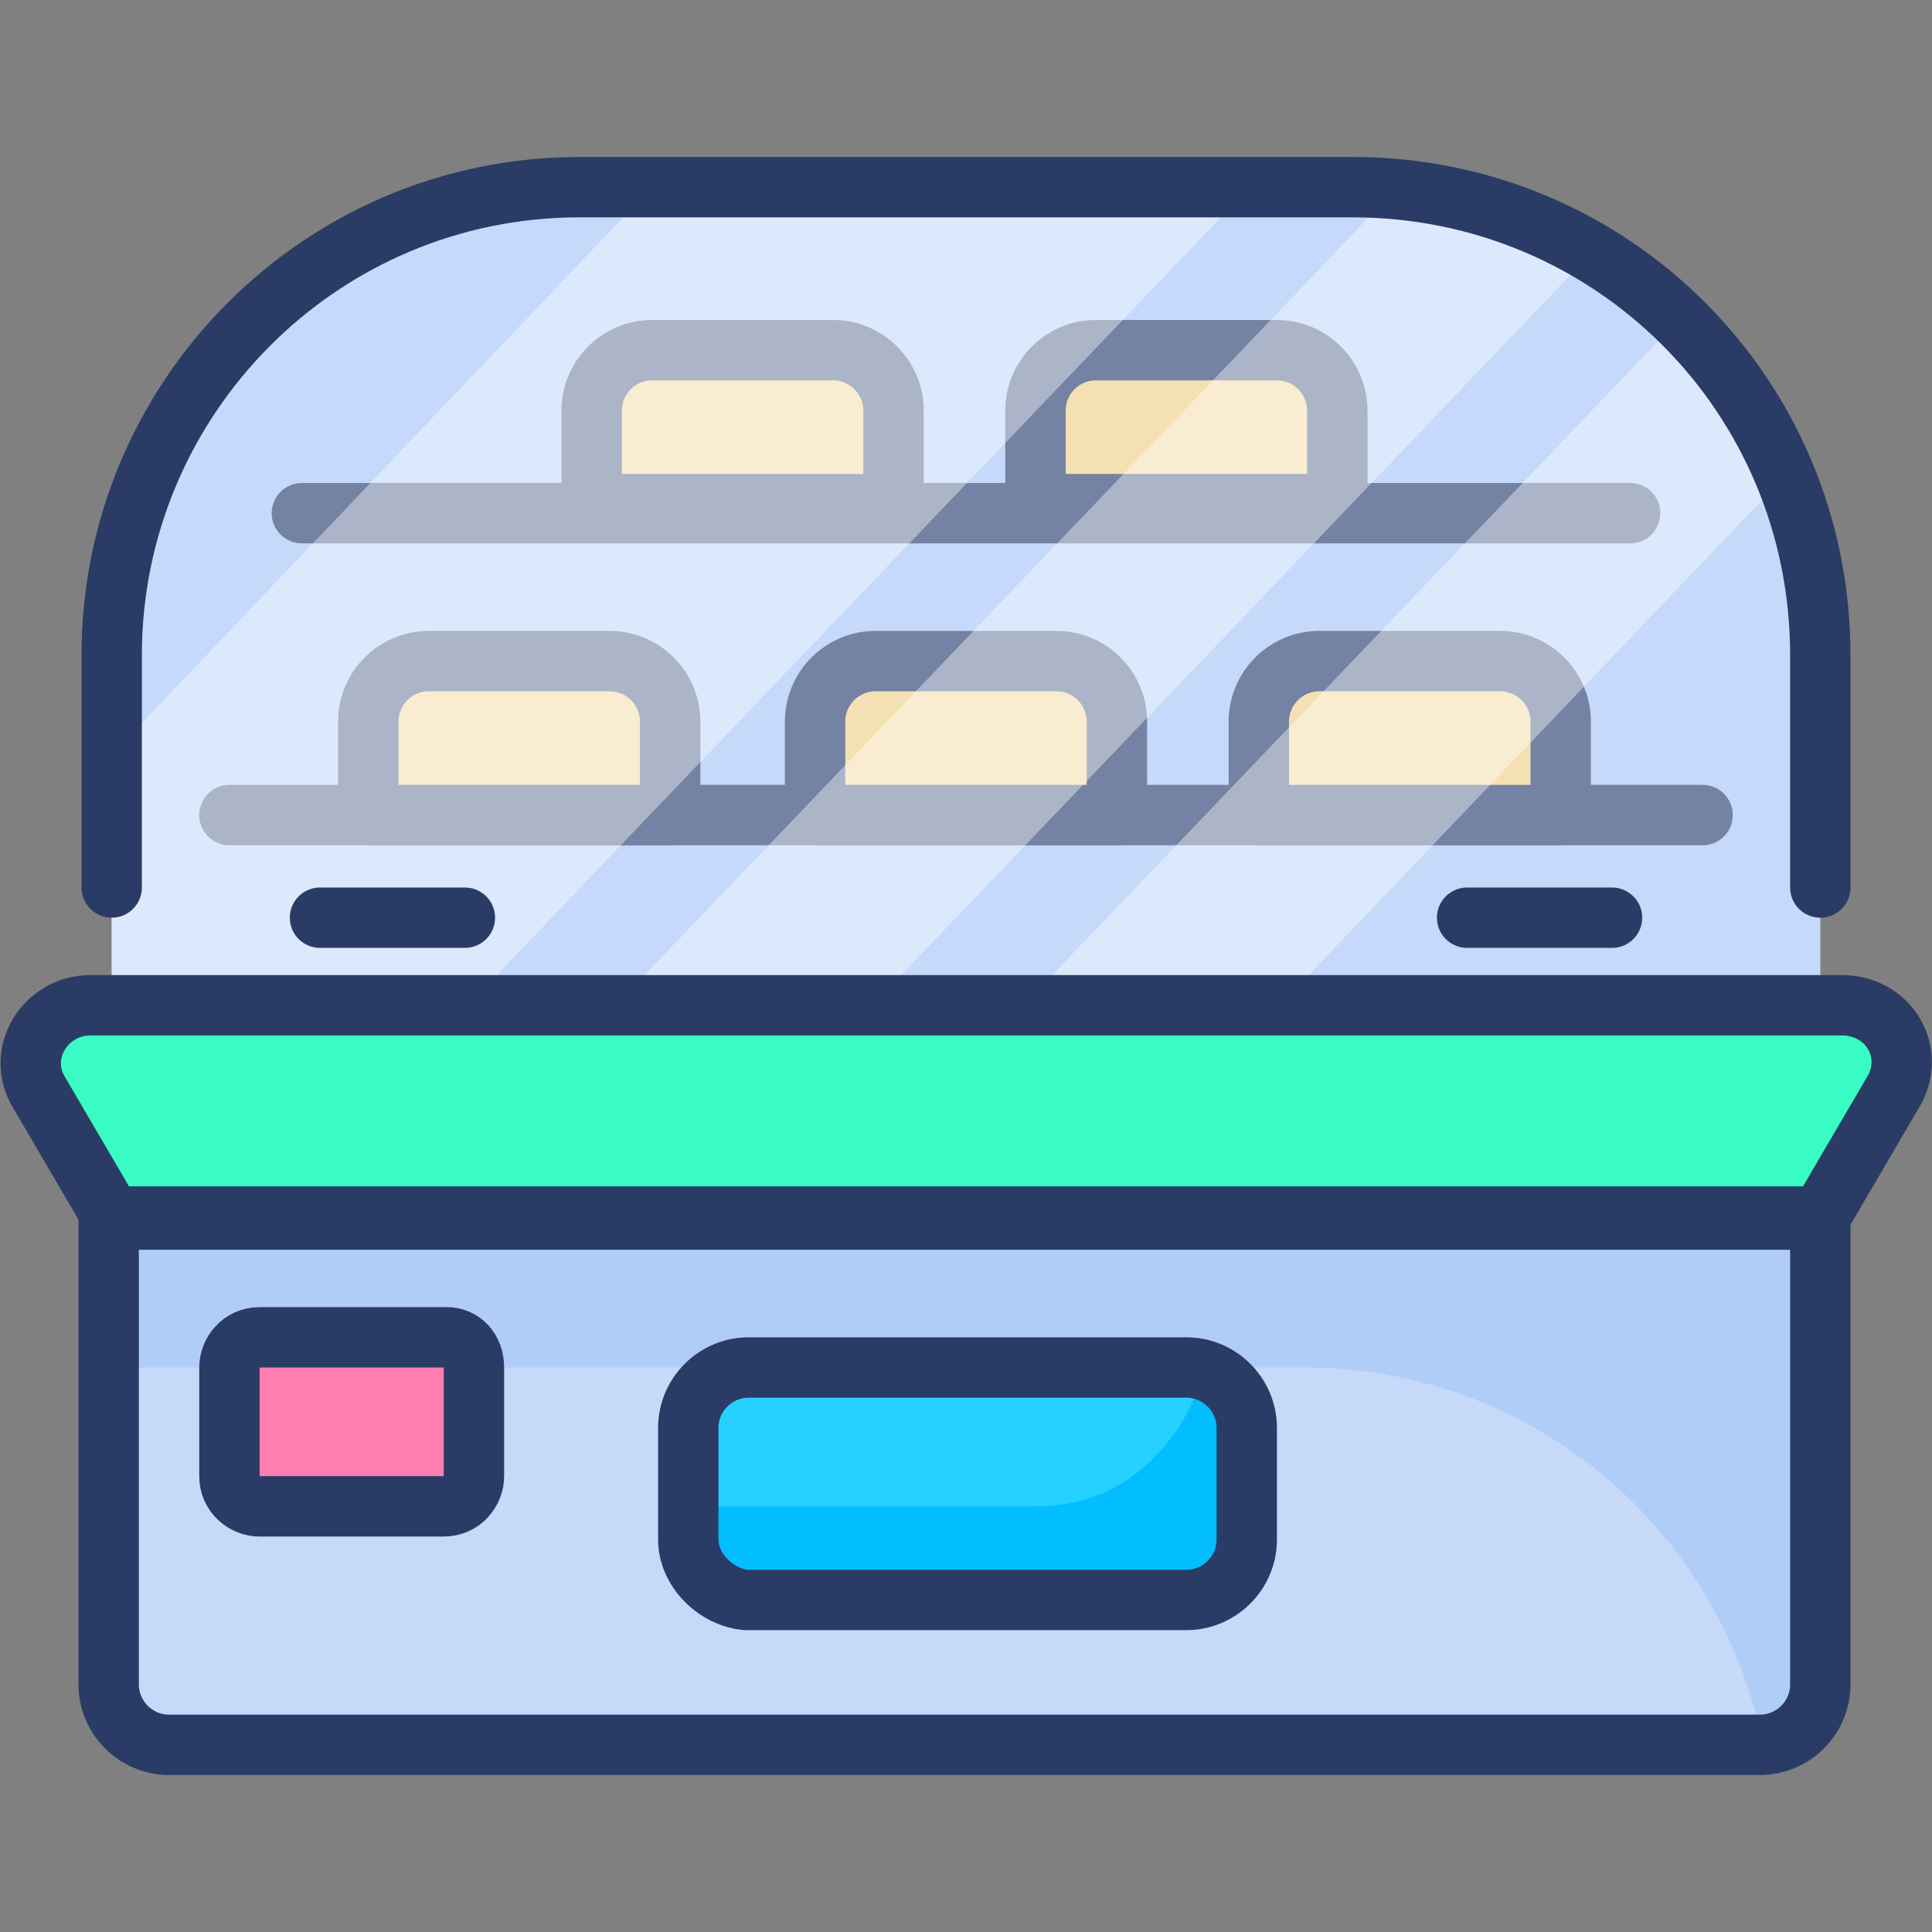 <svg id="Layer_1" height="512" viewBox="0 0 64 64" width="512" xmlns="http://www.w3.org/2000/svg" xmlns:xlink="http://www.w3.org/1999/xlink"><rect x="0" y="0" width="64" height="64" fill="#808080" stroke="none"/><clipPath id="SVGID_2_"><path id="SVGID_1_" d="m3.7 6.2h56.6v27.1h-56.6z"/></clipPath><clipPath id="SVGID_4_"><path id="SVGID_3_" d="m3.7 6.2h37.7v27.1h-37.7z"/></clipPath><clipPath id="SVGID_6_"><path id="SVGID_5_" d="m20.4 6.3h32.3v27h-32.3z"/></clipPath><clipPath id="SVGID_8_"><path id="SVGID_7_" d="m33.8 10.6h25.3v22.7h-25.3z"/></clipPath><g><path d="m60.3 21.8v11.6h-56.6v-11.6c0-8.6 6.9-15.5 15.5-15.5h25.6c8.6-.1 15.5 6.9 15.5 15.5" fill="#b0cdf7"/><path d="m54 17h-44" style="fill:none;stroke:#2a3c65;stroke-linecap:round;stroke-linejoin:round;stroke-miterlimit:10;stroke-width:2"/><path d="m56.4 27h-48.8" style="fill:none;stroke:#2a3c65;stroke-linecap:round;stroke-linejoin:round;stroke-miterlimit:10;stroke-width:2"/><path d="m22.2 27h-10v-3.1c0-1.1.9-2 2-2h6c1.1 0 2 .9 2 2z" fill="#ffd880"/><path d="m22.2 27h-10v-3.1c0-1.1.9-2 2-2h6c1.1 0 2 .9 2 2z" style="fill:none;stroke:#2a3c65;stroke-linecap:round;stroke-linejoin:round;stroke-miterlimit:10;stroke-width:2"/><path d="m37 27h-10v-3.1c0-1.1.9-2 2-2h6c1.1 0 2 .9 2 2z" fill="#ffd880"/><path d="m37 27h-10v-3.1c0-1.1.9-2 2-2h6c1.1 0 2 .9 2 2z" style="fill:none;stroke:#2a3c65;stroke-linecap:round;stroke-linejoin:round;stroke-miterlimit:10;stroke-width:2"/><path d="m51.7 27h-10v-3.1c0-1.1.9-2 2-2h6c1.1 0 2 .9 2 2z" fill="#ffd880"/><path d="m51.7 27h-10v-3.1c0-1.1.9-2 2-2h6c1.1 0 2 .9 2 2z" style="fill:none;stroke:#2a3c65;stroke-linecap:round;stroke-linejoin:round;stroke-miterlimit:10;stroke-width:2"/><path d="m29.6 16.7h-10v-3.1c0-1.1.9-2 2-2h6c1.1 0 2 .9 2 2z" fill="#ffd880"/><path d="m29.6 16.7h-10v-3.1c0-1.1.9-2 2-2h6c1.1 0 2 .9 2 2z" style="fill:none;stroke:#2a3c65;stroke-linecap:round;stroke-linejoin:round;stroke-miterlimit:10;stroke-width:2"/><path d="m44.3 16.7h-10v-3.1c0-1.1.9-2 2-2h6c1.1 0 2 .9 2 2z" fill="#ffd880"/><path d="m44.3 16.7h-10v-3.1c0-1.1.9-2 2-2h6c1.1 0 2 .9 2 2z" style="fill:none;stroke:#2a3c65;stroke-linecap:round;stroke-linejoin:round;stroke-miterlimit:10;stroke-width:2"/><g opacity=".4"><g><g><path clip-path="url(#SVGID_2_)" d="m60.3 21.8v11.6h-56.6v-11.6c0-8.6 6.9-15.5 15.5-15.5h25.6c.5 0 1 0 1.5.1 2.4.2 4.5 1 6.5 2.1 1 .6 2 1.3 2.8 2.2 1.5 1.5 2.7 3.2 3.5 5.2.8 1.7 1.2 3.7 1.2 5.9" fill="#e3ecff"/></g></g></g><g opacity=".4"><g><g><path clip-path="url(#SVGID_4_)" d="m41.4 6.2-25.9 27.1h-11.8v-8.3l17.9-18.8z" fill="#fff"/></g></g></g><g opacity=".4"><g><g><path clip-path="url(#SVGID_6_)" d="m52.7 8.4-23.8 24.9h-8.5l25.8-27c2.4.2 4.6 1 6.5 2.1" fill="#fff"/></g></g></g><g opacity=".4"><g><g><path clip-path="url(#SVGID_8_)" d="m59.1 15.8-16.7 17.5h-8.5l21.7-22.7c1.5 1.5 2.7 3.2 3.5 5.2" fill="#fff"/></g></g></g><g fill="none"><path d="m60.3 29.4v-7.7c0-8.6-6.9-15.5-15.5-15.5h-25.6c-8.6 0-15.5 7-15.5 15.5v7.7" stroke="#2a3c65" stroke-linecap="round" stroke-linejoin="round" stroke-miterlimit="10" stroke-width="2"/><path d="m10.6 30.4h4.8"/><path d="m10.6 30.4h4.8" stroke="#2a3c65" stroke-linecap="round" stroke-linejoin="round" stroke-miterlimit="10" stroke-width="2"/><path d="m48.6 30.4h4.8"/><path d="m48.6 30.4h4.8" stroke="#2a3c65" stroke-linecap="round" stroke-linejoin="round" stroke-miterlimit="10" stroke-width="2"/></g><path d="m60.3 40.4v15.4c0 1.1-.9 2-2 2h-52.7c-1.1 0-2-.9-2-2v-15.4z" fill="#c7d9f9"/><path d="m60.3 40.4v15.4c0 1.1-.9 1.9-1.9 2-1.4-7.1-7.6-12.5-15.2-12.5h-39.5v-4.9z" fill="#b0cdf7"/><path d="m62.7 36.2-2.4 4.1h-56.6l-2.4-4.1c-.8-1.3.2-2.9 1.7-2.9h58c1.6 0 2.5 1.6 1.7 2.9" fill="#38fcc4"/><path d="m60.3 40.4v15.4c0 1.1-.9 2-2 2h-52.7c-1.1 0-2-.9-2-2v-15.4z" style="fill:none;stroke:#2a3c65;stroke-linecap:round;stroke-linejoin:round;stroke-miterlimit:10;stroke-width:2"/><path d="m22.8 51v-3.7c0-1.1.9-2 2-2h14.5c1.1 0 2 .9 2 2v3.7c0 1.1-.9 2-2 2h-14.6c-1-.1-1.9-1-1.9-2" fill="#27d1ff"/><path d="m41.2 47.2v3.8c0 1.1-.9 2-2 2h-14.5c-1.1 0-2-.9-2-2v-1.3c.3.1.5.2.8.2h10.8c1.6 0 3-.6 4-1.7.7-.7 1.3-1.7 1.5-2.7.9.2 1.4.9 1.4 1.7" fill="#02beff"/><path d="m22.8 51v-3.7c0-1.1.9-2 2-2h14.5c1.1 0 2 .9 2 2v3.7c0 1.1-.9 2-2 2h-14.6c-1-.1-1.9-1-1.9-2z" style="fill:none;stroke:#2a3c65;stroke-linecap:round;stroke-linejoin:round;stroke-miterlimit:10;stroke-width:2"/><path d="m15.7 45.3v3.6c0 .5-.4 1-1 1h-6.1c-.5 0-1-.4-1-1v-3.6c0-.5.4-1 1-1h6.2c.5 0 .9.4.9 1" fill="#ff7daf"/><path d="m15.7 45.3v3.6c0 .5-.4 1-1 1h-6.1c-.5 0-1-.4-1-1v-3.6c0-.5.4-1 1-1h6.2c.5 0 .9.4.9 1z" style="fill:none;stroke:#2a3c65;stroke-linecap:round;stroke-linejoin:round;stroke-miterlimit:10;stroke-width:2"/><path d="m62.7 36.2-2.4 4.1h-56.6l-2.4-4.1c-.8-1.3.2-2.9 1.7-2.9h58c1.6 0 2.5 1.6 1.7 2.9z" style="fill:none;stroke:#2a3c65;stroke-linecap:round;stroke-linejoin:round;stroke-miterlimit:10;stroke-width:2"/></g></svg>